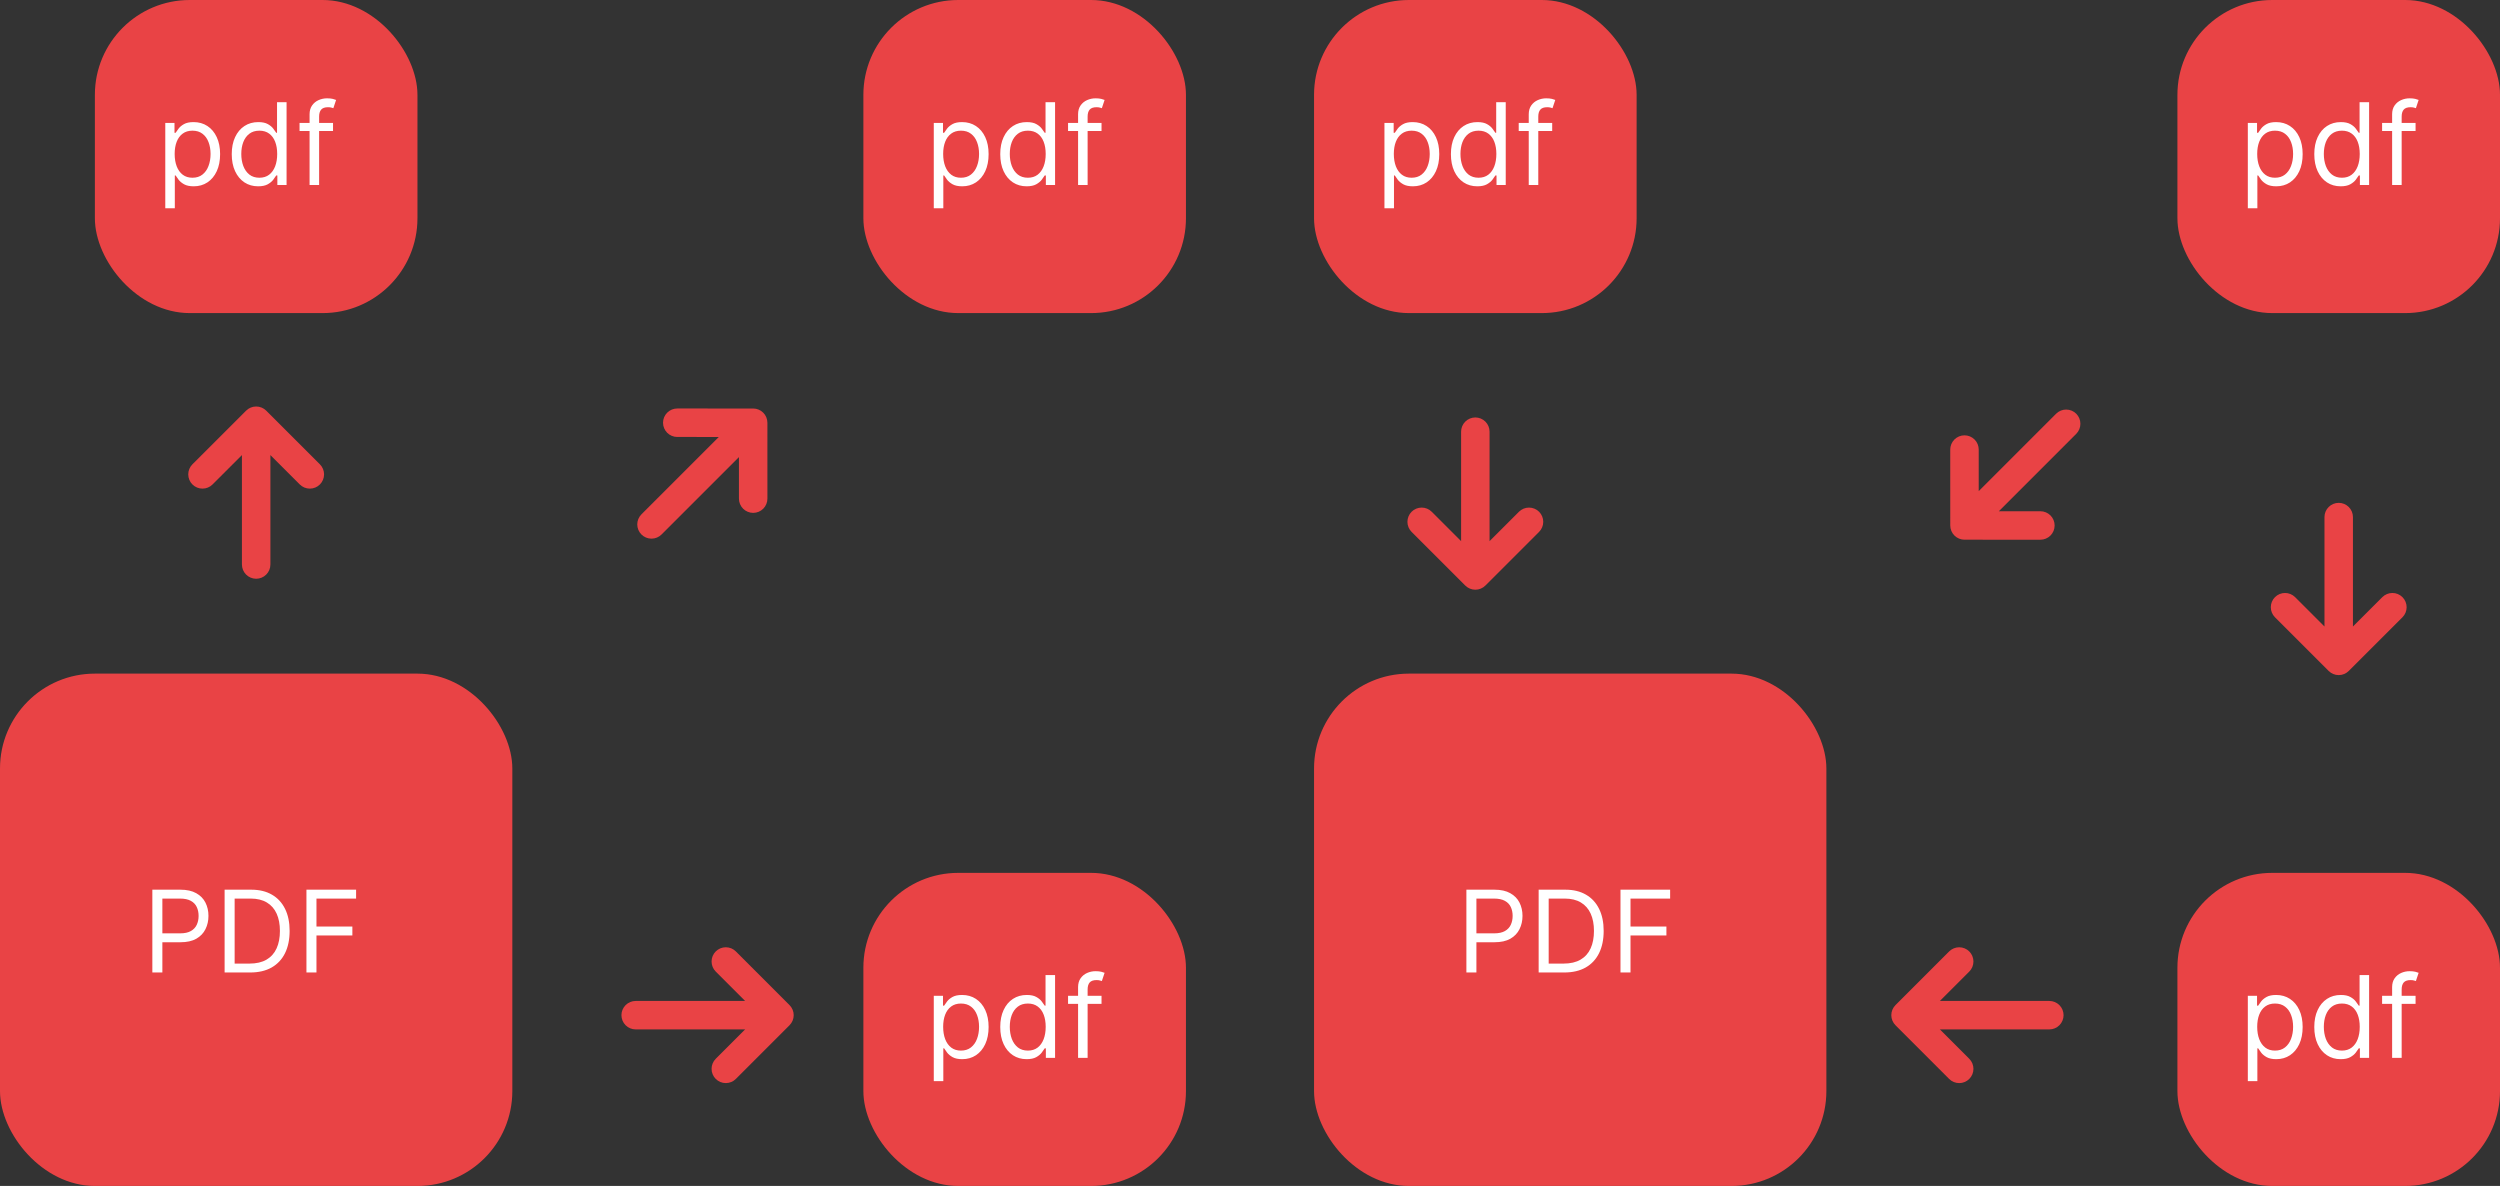 <svg width="527" height="250" viewBox="0 0 527 250" fill="none" xmlns="http://www.w3.org/2000/svg">
<rect x="0" y="0" width="527" height="250" fill="#333333" stroke="none"/>
<path d="M399.566 211.88C399.004 212.443 398.688 213.205 398.688 214C398.688 214.795 399.004 215.557 399.566 216.12L410.878 227.438C411.441 228.001 412.204 228.317 413 228.317C413.796 228.317 414.559 228.001 415.122 227.438C415.685 226.875 416.001 226.112 416.001 225.316C416.001 224.52 415.685 223.757 415.122 223.194L408.93 217H432C432.795 217 433.559 216.684 434.121 216.121C434.684 215.559 435 214.796 435 214C435 213.204 434.684 212.441 434.121 211.879C433.559 211.316 432.795 211 432 211H408.93L415.122 204.808C415.401 204.529 415.622 204.199 415.772 203.834C415.923 203.47 416.001 203.08 416.001 202.686C416.001 202.292 415.923 201.902 415.772 201.538C415.622 201.173 415.401 200.843 415.122 200.564C414.843 200.285 414.512 200.064 414.148 199.913C413.784 199.763 413.394 199.685 413 199.685C412.606 199.685 412.216 199.763 411.851 199.913C411.487 200.064 411.157 200.285 410.878 200.564L399.566 211.88Z" fill="#E94345"/>
<path d="M166.434 216.12C166.996 215.557 167.312 214.795 167.312 214C167.312 213.205 166.996 212.443 166.434 211.88L155.122 200.562C154.559 199.999 153.796 199.683 153 199.683C152.204 199.683 151.441 199.999 150.878 200.562C150.315 201.125 149.999 201.888 149.999 202.684C149.999 203.48 150.315 204.243 150.878 204.806L157.07 211H134C133.205 211 132.441 211.316 131.879 211.879C131.316 212.441 131 213.204 131 214C131 214.796 131.316 215.559 131.879 216.121C132.441 216.684 133.205 217 134 217H157.07L150.878 223.192C150.599 223.471 150.378 223.801 150.228 224.166C150.077 224.53 149.999 224.92 149.999 225.314C149.999 225.708 150.077 226.098 150.228 226.462C150.378 226.827 150.599 227.157 150.878 227.436C151.157 227.715 151.488 227.936 151.852 228.087C152.216 228.237 152.606 228.315 153 228.315C153.394 228.315 153.784 228.237 154.149 228.087C154.513 227.936 154.843 227.715 155.122 227.436L166.434 216.12Z" fill="#E94345"/>
<path d="M56.12 86.566C55.557 86.004 54.795 85.689 54 85.689C53.205 85.689 52.442 86.004 51.88 86.566L40.562 97.878C39.999 98.441 39.683 99.204 39.683 100C39.683 100.796 39.999 101.559 40.562 102.122C41.124 102.685 41.888 103.001 42.684 103.001C43.48 103.001 44.243 102.685 44.806 102.122L51 95.93V119C51 119.796 51.316 120.559 51.878 121.121C52.441 121.684 53.204 122 54 122C54.795 122 55.558 121.684 56.121 121.121C56.684 120.559 57 119.796 57 119V95.93L63.192 102.122C63.47 102.401 63.801 102.622 64.165 102.773C64.529 102.923 64.919 103.001 65.314 103.001C65.708 103.001 66.098 102.923 66.462 102.773C66.826 102.622 67.157 102.401 67.436 102.122C67.714 101.843 67.935 101.513 68.086 101.148C68.237 100.784 68.314 100.394 68.314 100C68.314 99.606 68.237 99.216 68.086 98.852C67.935 98.487 67.714 98.157 67.436 97.878L56.12 86.566Z" fill="#E94345"/>
<path d="M161.768 89.112C161.767 88.317 161.451 87.555 160.889 86.993C160.327 86.431 159.565 86.115 158.77 86.114L142.768 86.11C141.972 86.11 141.209 86.426 140.646 86.989C140.083 87.552 139.767 88.315 139.767 89.111C139.767 89.907 140.083 90.67 140.646 91.233C141.209 91.796 141.972 92.112 142.768 92.112L151.526 92.113L135.213 108.426C134.651 108.989 134.335 109.752 134.335 110.548C134.335 111.343 134.651 112.106 135.213 112.669C135.776 113.232 136.539 113.548 137.335 113.548C138.13 113.548 138.893 113.232 139.456 112.669L155.769 96.356L155.769 105.113C155.769 105.507 155.846 105.897 155.997 106.261C156.148 106.625 156.369 106.956 156.648 107.235C156.926 107.514 157.257 107.735 157.621 107.885C157.985 108.036 158.376 108.114 158.77 108.114C159.164 108.114 159.554 108.036 159.918 107.885C160.282 107.735 160.613 107.514 160.892 107.235C161.17 106.956 161.392 106.625 161.542 106.261C161.693 105.897 161.771 105.507 161.771 105.113L161.768 89.112Z" fill="#E94345"/>
<rect y="142" width="108" height="108" rx="20" fill="#E94345"/>
<path d="M32.114 205V187.545H38.011C39.381 187.545 40.5 187.793 41.369 188.287C42.244 188.776 42.892 189.438 43.312 190.273C43.733 191.108 43.943 192.04 43.943 193.068C43.943 194.097 43.733 195.031 43.312 195.872C42.898 196.713 42.256 197.384 41.386 197.884C40.517 198.378 39.403 198.625 38.045 198.625H33.818V196.75H37.977C38.915 196.75 39.668 196.588 40.236 196.264C40.804 195.94 41.216 195.503 41.472 194.952C41.733 194.395 41.864 193.767 41.864 193.068C41.864 192.369 41.733 191.744 41.472 191.193C41.216 190.642 40.801 190.21 40.227 189.898C39.653 189.58 38.892 189.42 37.943 189.42H34.227V205H32.114ZM52.734 205H47.348V187.545H52.973C54.666 187.545 56.115 187.895 57.32 188.594C58.524 189.287 59.447 190.284 60.09 191.585C60.731 192.881 61.053 194.432 61.053 196.239C61.053 198.057 60.729 199.622 60.081 200.935C59.433 202.241 58.49 203.247 57.251 203.952C56.013 204.651 54.507 205 52.734 205ZM49.462 203.125H52.598C54.041 203.125 55.237 202.847 56.186 202.29C57.135 201.733 57.842 200.94 58.308 199.912C58.774 198.884 59.007 197.659 59.007 196.239C59.007 194.83 58.777 193.616 58.317 192.599C57.856 191.577 57.169 190.793 56.254 190.247C55.34 189.696 54.2 189.42 52.837 189.42H49.462V203.125ZM64.598 205V187.545H75.064V189.42H66.712V195.318H74.28V197.193H66.712V205H64.598Z" fill="white"/>
<rect x="20" width="68" height="66" rx="20" fill="#E94345"/>
<path d="M34.841 43.909V25.909H36.784V27.989H37.023C37.17 27.761 37.375 27.472 37.636 27.119C37.903 26.761 38.284 26.443 38.778 26.165C39.278 25.881 39.955 25.739 40.807 25.739C41.909 25.739 42.881 26.014 43.722 26.565C44.562 27.116 45.219 27.898 45.69 28.909C46.162 29.921 46.398 31.114 46.398 32.489C46.398 33.875 46.162 35.077 45.69 36.094C45.219 37.105 44.565 37.889 43.73 38.446C42.895 38.997 41.932 39.273 40.841 39.273C40 39.273 39.327 39.133 38.821 38.855C38.315 38.571 37.926 38.25 37.653 37.892C37.381 37.528 37.17 37.227 37.023 36.989H36.852V43.909H34.841ZM36.818 32.455C36.818 33.443 36.963 34.315 37.253 35.071C37.543 35.821 37.966 36.409 38.523 36.835C39.08 37.256 39.761 37.466 40.568 37.466C41.409 37.466 42.111 37.244 42.673 36.801C43.242 36.352 43.668 35.75 43.952 34.994C44.242 34.233 44.386 33.386 44.386 32.455C44.386 31.534 44.244 30.704 43.96 29.966C43.682 29.222 43.258 28.634 42.69 28.202C42.128 27.764 41.42 27.546 40.568 27.546C39.75 27.546 39.062 27.753 38.506 28.168C37.949 28.577 37.528 29.151 37.244 29.889C36.96 30.622 36.818 31.477 36.818 32.455ZM54.409 39.273C53.318 39.273 52.355 38.997 51.52 38.446C50.685 37.889 50.031 37.105 49.56 36.094C49.088 35.077 48.852 33.875 48.852 32.489C48.852 31.114 49.088 29.921 49.56 28.909C50.031 27.898 50.688 27.116 51.528 26.565C52.369 26.014 53.341 25.739 54.443 25.739C55.295 25.739 55.969 25.881 56.463 26.165C56.963 26.443 57.344 26.761 57.605 27.119C57.872 27.472 58.08 27.761 58.227 27.989H58.398V21.546H60.409V39H58.466V36.989H58.227C58.08 37.227 57.869 37.528 57.597 37.892C57.324 38.25 56.935 38.571 56.429 38.855C55.923 39.133 55.25 39.273 54.409 39.273ZM54.682 37.466C55.489 37.466 56.17 37.256 56.727 36.835C57.284 36.409 57.707 35.821 57.997 35.071C58.287 34.315 58.432 33.443 58.432 32.455C58.432 31.477 58.29 30.622 58.006 29.889C57.722 29.151 57.301 28.577 56.744 28.168C56.188 27.753 55.5 27.546 54.682 27.546C53.83 27.546 53.119 27.764 52.551 28.202C51.989 28.634 51.565 29.222 51.281 29.966C51.003 30.704 50.864 31.534 50.864 32.455C50.864 33.386 51.006 34.233 51.29 34.994C51.58 35.75 52.006 36.352 52.568 36.801C53.136 37.244 53.841 37.466 54.682 37.466ZM70.202 25.909V27.614H63.145V25.909H70.202ZM65.258 39V24.102C65.258 23.352 65.435 22.727 65.787 22.227C66.139 21.727 66.597 21.352 67.159 21.102C67.722 20.852 68.315 20.727 68.94 20.727C69.435 20.727 69.838 20.767 70.151 20.847C70.463 20.926 70.696 21 70.849 21.068L70.27 22.807C70.168 22.773 70.026 22.73 69.844 22.679C69.668 22.628 69.435 22.602 69.145 22.602C68.48 22.602 68 22.77 67.704 23.105C67.415 23.44 67.27 23.932 67.27 24.579V39H65.258Z" fill="white"/>
<rect x="182" width="68" height="66" rx="20" fill="#E94345"/>
<path d="M196.841 43.909V25.909H198.784V27.989H199.023C199.17 27.761 199.375 27.472 199.636 27.119C199.903 26.761 200.284 26.443 200.778 26.165C201.278 25.881 201.955 25.739 202.807 25.739C203.909 25.739 204.881 26.014 205.722 26.565C206.563 27.116 207.219 27.898 207.69 28.909C208.162 29.921 208.398 31.114 208.398 32.489C208.398 33.875 208.162 35.077 207.69 36.094C207.219 37.105 206.565 37.889 205.73 38.446C204.895 38.997 203.932 39.273 202.841 39.273C202 39.273 201.327 39.133 200.821 38.855C200.315 38.571 199.926 38.25 199.653 37.892C199.381 37.528 199.17 37.227 199.023 36.989H198.852V43.909H196.841ZM198.818 32.455C198.818 33.443 198.963 34.315 199.253 35.071C199.543 35.821 199.966 36.409 200.523 36.835C201.08 37.256 201.761 37.466 202.568 37.466C203.409 37.466 204.111 37.244 204.673 36.801C205.241 36.352 205.668 35.75 205.952 34.994C206.241 34.233 206.386 33.386 206.386 32.455C206.386 31.534 206.244 30.704 205.96 29.966C205.682 29.222 205.259 28.634 204.69 28.202C204.128 27.764 203.42 27.546 202.568 27.546C201.75 27.546 201.063 27.753 200.506 28.168C199.949 28.577 199.528 29.151 199.244 29.889C198.96 30.622 198.818 31.477 198.818 32.455ZM216.409 39.273C215.318 39.273 214.355 38.997 213.52 38.446C212.685 37.889 212.031 37.105 211.56 36.094C211.088 35.077 210.852 33.875 210.852 32.489C210.852 31.114 211.088 29.921 211.56 28.909C212.031 27.898 212.688 27.116 213.528 26.565C214.369 26.014 215.341 25.739 216.443 25.739C217.295 25.739 217.969 25.881 218.463 26.165C218.963 26.443 219.344 26.761 219.605 27.119C219.872 27.472 220.08 27.761 220.227 27.989H220.398V21.546H222.409V39H220.466V36.989H220.227C220.08 37.227 219.869 37.528 219.597 37.892C219.324 38.25 218.935 38.571 218.429 38.855C217.923 39.133 217.25 39.273 216.409 39.273ZM216.682 37.466C217.489 37.466 218.17 37.256 218.727 36.835C219.284 36.409 219.707 35.821 219.997 35.071C220.287 34.315 220.432 33.443 220.432 32.455C220.432 31.477 220.29 30.622 220.006 29.889C219.722 29.151 219.301 28.577 218.744 28.168C218.188 27.753 217.5 27.546 216.682 27.546C215.83 27.546 215.119 27.764 214.551 28.202C213.989 28.634 213.565 29.222 213.281 29.966C213.003 30.704 212.864 31.534 212.864 32.455C212.864 33.386 213.006 34.233 213.29 34.994C213.58 35.75 214.006 36.352 214.568 36.801C215.136 37.244 215.841 37.466 216.682 37.466ZM232.202 25.909V27.614H225.145V25.909H232.202ZM227.259 39V24.102C227.259 23.352 227.435 22.727 227.787 22.227C228.139 21.727 228.597 21.352 229.159 21.102C229.722 20.852 230.315 20.727 230.94 20.727C231.435 20.727 231.838 20.767 232.151 20.847C232.463 20.926 232.696 21 232.849 21.068L232.27 22.807C232.168 22.773 232.026 22.73 231.844 22.679C231.668 22.628 231.435 22.602 231.145 22.602C230.48 22.602 230 22.77 229.705 23.105C229.415 23.44 229.27 23.932 229.27 24.579V39H227.259Z" fill="white"/>
<rect x="182" y="184" width="68" height="66" rx="20" fill="#E94345"/>
<path d="M196.841 227.909V209.909H198.784V211.989H199.023C199.17 211.761 199.375 211.472 199.636 211.119C199.903 210.761 200.284 210.443 200.778 210.165C201.278 209.881 201.955 209.739 202.807 209.739C203.909 209.739 204.881 210.014 205.722 210.565C206.563 211.116 207.219 211.898 207.69 212.909C208.162 213.92 208.398 215.114 208.398 216.489C208.398 217.875 208.162 219.077 207.69 220.094C207.219 221.105 206.565 221.889 205.73 222.446C204.895 222.997 203.932 223.273 202.841 223.273C202 223.273 201.327 223.134 200.821 222.855C200.315 222.571 199.926 222.25 199.653 221.892C199.381 221.528 199.17 221.227 199.023 220.989H198.852V227.909H196.841ZM198.818 216.455C198.818 217.443 198.963 218.315 199.253 219.071C199.543 219.821 199.966 220.409 200.523 220.835C201.08 221.256 201.761 221.466 202.568 221.466C203.409 221.466 204.111 221.244 204.673 220.801C205.241 220.352 205.668 219.75 205.952 218.994C206.241 218.233 206.386 217.386 206.386 216.455C206.386 215.534 206.244 214.705 205.96 213.966C205.682 213.222 205.259 212.634 204.69 212.202C204.128 211.764 203.42 211.545 202.568 211.545C201.75 211.545 201.063 211.753 200.506 212.168C199.949 212.577 199.528 213.151 199.244 213.889C198.96 214.622 198.818 215.477 198.818 216.455ZM216.409 223.273C215.318 223.273 214.355 222.997 213.52 222.446C212.685 221.889 212.031 221.105 211.56 220.094C211.088 219.077 210.852 217.875 210.852 216.489C210.852 215.114 211.088 213.92 211.56 212.909C212.031 211.898 212.688 211.116 213.528 210.565C214.369 210.014 215.341 209.739 216.443 209.739C217.295 209.739 217.969 209.881 218.463 210.165C218.963 210.443 219.344 210.761 219.605 211.119C219.872 211.472 220.08 211.761 220.227 211.989H220.398V205.545H222.409V223H220.466V220.989H220.227C220.08 221.227 219.869 221.528 219.597 221.892C219.324 222.25 218.935 222.571 218.429 222.855C217.923 223.134 217.25 223.273 216.409 223.273ZM216.682 221.466C217.489 221.466 218.17 221.256 218.727 220.835C219.284 220.409 219.707 219.821 219.997 219.071C220.287 218.315 220.432 217.443 220.432 216.455C220.432 215.477 220.29 214.622 220.006 213.889C219.722 213.151 219.301 212.577 218.744 212.168C218.188 211.753 217.5 211.545 216.682 211.545C215.83 211.545 215.119 211.764 214.551 212.202C213.989 212.634 213.565 213.222 213.281 213.966C213.003 214.705 212.864 215.534 212.864 216.455C212.864 217.386 213.006 218.233 213.29 218.994C213.58 219.75 214.006 220.352 214.568 220.801C215.136 221.244 215.841 221.466 216.682 221.466ZM232.202 209.909V211.614H225.145V209.909H232.202ZM227.259 223V208.102C227.259 207.352 227.435 206.727 227.787 206.227C228.139 205.727 228.597 205.352 229.159 205.102C229.722 204.852 230.315 204.727 230.94 204.727C231.435 204.727 231.838 204.767 232.151 204.847C232.463 204.926 232.696 205 232.849 205.068L232.27 206.807C232.168 206.773 232.026 206.73 231.844 206.679C231.668 206.628 231.435 206.602 231.145 206.602C230.48 206.602 230 206.77 229.705 207.105C229.415 207.44 229.27 207.932 229.27 208.58V223H227.259Z" fill="white"/>
<path d="M308.88 123.434C309.443 123.996 310.205 124.311 311 124.311C311.795 124.311 312.558 123.996 313.12 123.434L324.438 112.122C325.001 111.559 325.317 110.796 325.317 110C325.317 109.204 325.001 108.441 324.438 107.878C323.876 107.315 323.112 106.999 322.316 106.999C321.521 106.999 320.757 107.315 320.194 107.878L314 114.07V91C314 90.204 313.684 89.441 313.122 88.879C312.559 88.316 311.796 88 311 88C310.205 88 309.442 88.316 308.879 88.879C308.316 89.441 308 90.204 308 91V114.07L301.808 107.878C301.53 107.599 301.199 107.378 300.835 107.227C300.471 107.077 300.081 106.999 299.686 106.999C299.292 106.999 298.902 107.077 298.538 107.227C298.174 107.378 297.843 107.599 297.564 107.878C297.286 108.157 297.065 108.487 296.914 108.852C296.763 109.216 296.685 109.606 296.685 110C296.685 110.394 296.763 110.784 296.914 111.148C297.065 111.513 297.286 111.843 297.564 112.122L308.88 123.434Z" fill="#E94345"/>
<path d="M490.88 141.434C491.443 141.996 492.205 142.311 493 142.311C493.795 142.311 494.558 141.996 495.12 141.434L506.438 130.122C507.001 129.559 507.317 128.796 507.317 128C507.317 127.204 507.001 126.441 506.438 125.878C505.876 125.315 505.112 124.999 504.316 124.999C503.521 124.999 502.757 125.315 502.194 125.878L496 132.07V109C496 108.204 495.684 107.441 495.122 106.879C494.559 106.316 493.796 106 493 106C492.205 106 491.442 106.316 490.879 106.879C490.316 107.441 490 108.204 490 109V132.07L483.808 125.878C483.53 125.599 483.199 125.378 482.835 125.227C482.471 125.077 482.081 124.999 481.686 124.999C481.292 124.999 480.902 125.077 480.538 125.227C480.174 125.378 479.843 125.599 479.564 125.878C479.286 126.157 479.065 126.487 478.914 126.852C478.763 127.216 478.685 127.606 478.685 128C478.685 128.394 478.763 128.784 478.914 129.148C479.065 129.513 479.286 129.843 479.564 130.122L490.88 141.434Z" fill="#E94345"/>
<path d="M411.115 110.77C411.115 111.565 411.431 112.327 411.994 112.889C412.556 113.451 413.318 113.767 414.113 113.768L430.115 113.772C430.911 113.772 431.674 113.456 432.237 112.893C432.8 112.33 433.116 111.567 433.116 110.771C433.116 109.975 432.8 109.212 432.237 108.649C431.674 108.086 430.911 107.77 430.115 107.77L421.357 107.769L437.67 91.456C438.232 90.893 438.548 90.13 438.548 89.335C438.548 88.539 438.232 87.776 437.67 87.213C437.107 86.651 436.344 86.335 435.548 86.335C434.753 86.335 433.99 86.651 433.427 87.213L417.114 103.526L417.114 94.769C417.114 94.375 417.036 93.985 416.886 93.621C416.735 93.257 416.514 92.926 416.235 92.647C415.956 92.369 415.626 92.148 415.261 91.997C414.897 91.846 414.507 91.769 414.113 91.769C413.719 91.769 413.329 91.846 412.965 91.997C412.601 92.148 412.27 92.369 411.991 92.647C411.712 92.926 411.491 93.257 411.34 93.621C411.19 93.985 411.112 94.375 411.112 94.769L411.115 110.77Z" fill="#E94345"/>
<rect x="277" y="142" width="108" height="108" rx="20" fill="#E94345"/>
<path d="M309.114 205V187.545H315.011C316.381 187.545 317.5 187.793 318.369 188.287C319.244 188.776 319.892 189.438 320.312 190.273C320.733 191.108 320.943 192.04 320.943 193.068C320.943 194.097 320.733 195.031 320.312 195.872C319.898 196.713 319.256 197.384 318.386 197.884C317.517 198.378 316.403 198.625 315.045 198.625H310.818V196.75H314.977C315.915 196.75 316.668 196.588 317.236 196.264C317.804 195.94 318.216 195.503 318.472 194.952C318.733 194.395 318.864 193.767 318.864 193.068C318.864 192.369 318.733 191.744 318.472 191.193C318.216 190.642 317.801 190.21 317.227 189.898C316.653 189.58 315.892 189.42 314.943 189.42H311.227V205H309.114ZM329.734 205H324.348V187.545H329.973C331.666 187.545 333.115 187.895 334.32 188.594C335.524 189.287 336.447 190.284 337.089 191.585C337.732 192.881 338.053 194.432 338.053 196.239C338.053 198.057 337.729 199.622 337.081 200.935C336.433 202.241 335.49 203.247 334.251 203.952C333.013 204.651 331.507 205 329.734 205ZM326.462 203.125H329.598C331.041 203.125 332.237 202.847 333.186 202.29C334.135 201.733 334.842 200.94 335.308 199.912C335.774 198.884 336.007 197.659 336.007 196.239C336.007 194.83 335.777 193.616 335.317 192.599C334.857 191.577 334.169 190.793 333.254 190.247C332.339 189.696 331.2 189.42 329.837 189.42H326.462V203.125ZM341.598 205V187.545H352.064V189.42H343.712V195.318H351.28V197.193H343.712V205H341.598Z" fill="white"/>
<rect x="277" width="68" height="66" rx="20" fill="#E94345"/>
<path d="M291.841 43.909V25.909H293.784V27.989H294.023C294.17 27.761 294.375 27.472 294.636 27.119C294.903 26.761 295.284 26.443 295.778 26.165C296.278 25.881 296.955 25.739 297.807 25.739C298.909 25.739 299.881 26.014 300.722 26.565C301.563 27.116 302.219 27.898 302.69 28.909C303.162 29.921 303.398 31.114 303.398 32.489C303.398 33.875 303.162 35.077 302.69 36.094C302.219 37.105 301.565 37.889 300.73 38.446C299.895 38.997 298.932 39.273 297.841 39.273C297 39.273 296.327 39.133 295.821 38.855C295.315 38.571 294.926 38.25 294.653 37.892C294.381 37.528 294.17 37.227 294.023 36.989H293.852V43.909H291.841ZM293.818 32.455C293.818 33.443 293.963 34.315 294.253 35.071C294.543 35.821 294.966 36.409 295.523 36.835C296.08 37.256 296.761 37.466 297.568 37.466C298.409 37.466 299.111 37.244 299.673 36.801C300.241 36.352 300.668 35.75 300.952 34.994C301.241 34.233 301.386 33.386 301.386 32.455C301.386 31.534 301.244 30.704 300.96 29.966C300.682 29.222 300.259 28.634 299.69 28.202C299.128 27.764 298.42 27.546 297.568 27.546C296.75 27.546 296.063 27.753 295.506 28.168C294.949 28.577 294.528 29.151 294.244 29.889C293.96 30.622 293.818 31.477 293.818 32.455ZM311.409 39.273C310.318 39.273 309.355 38.997 308.52 38.446C307.685 37.889 307.031 37.105 306.56 36.094C306.088 35.077 305.852 33.875 305.852 32.489C305.852 31.114 306.088 29.921 306.56 28.909C307.031 27.898 307.688 27.116 308.528 26.565C309.369 26.014 310.341 25.739 311.443 25.739C312.295 25.739 312.969 25.881 313.463 26.165C313.963 26.443 314.344 26.761 314.605 27.119C314.872 27.472 315.08 27.761 315.227 27.989H315.398V21.546H317.409V39H315.466V36.989H315.227C315.08 37.227 314.869 37.528 314.597 37.892C314.324 38.25 313.935 38.571 313.429 38.855C312.923 39.133 312.25 39.273 311.409 39.273ZM311.682 37.466C312.489 37.466 313.17 37.256 313.727 36.835C314.284 36.409 314.707 35.821 314.997 35.071C315.287 34.315 315.432 33.443 315.432 32.455C315.432 31.477 315.29 30.622 315.006 29.889C314.722 29.151 314.301 28.577 313.744 28.168C313.188 27.753 312.5 27.546 311.682 27.546C310.83 27.546 310.119 27.764 309.551 28.202C308.989 28.634 308.565 29.222 308.281 29.966C308.003 30.704 307.864 31.534 307.864 32.455C307.864 33.386 308.006 34.233 308.29 34.994C308.58 35.75 309.006 36.352 309.568 36.801C310.136 37.244 310.841 37.466 311.682 37.466ZM327.202 25.909V27.614H320.145V25.909H327.202ZM322.259 39V24.102C322.259 23.352 322.435 22.727 322.787 22.227C323.139 21.727 323.597 21.352 324.159 21.102C324.722 20.852 325.315 20.727 325.94 20.727C326.435 20.727 326.838 20.767 327.151 20.847C327.463 20.926 327.696 21 327.849 21.068L327.27 22.807C327.168 22.773 327.026 22.73 326.844 22.679C326.668 22.628 326.435 22.602 326.145 22.602C325.48 22.602 325 22.77 324.705 23.105C324.415 23.44 324.27 23.932 324.27 24.579V39H322.259Z" fill="white"/>
<rect x="459" width="68" height="66" rx="20" fill="#E94345"/>
<path d="M473.841 43.909V25.909H475.784V27.989H476.023C476.17 27.761 476.375 27.472 476.636 27.119C476.903 26.761 477.284 26.443 477.778 26.165C478.278 25.881 478.955 25.739 479.807 25.739C480.909 25.739 481.881 26.014 482.722 26.565C483.563 27.116 484.219 27.898 484.69 28.909C485.162 29.921 485.398 31.114 485.398 32.489C485.398 33.875 485.162 35.077 484.69 36.094C484.219 37.105 483.565 37.889 482.73 38.446C481.895 38.997 480.932 39.273 479.841 39.273C479 39.273 478.327 39.133 477.821 38.855C477.315 38.571 476.926 38.25 476.653 37.892C476.381 37.528 476.17 37.227 476.023 36.989H475.852V43.909H473.841ZM475.818 32.455C475.818 33.443 475.963 34.315 476.253 35.071C476.543 35.821 476.966 36.409 477.523 36.835C478.08 37.256 478.761 37.466 479.568 37.466C480.409 37.466 481.111 37.244 481.673 36.801C482.241 36.352 482.668 35.75 482.952 34.994C483.241 34.233 483.386 33.386 483.386 32.455C483.386 31.534 483.244 30.704 482.96 29.966C482.682 29.222 482.259 28.634 481.69 28.202C481.128 27.764 480.42 27.546 479.568 27.546C478.75 27.546 478.063 27.753 477.506 28.168C476.949 28.577 476.528 29.151 476.244 29.889C475.96 30.622 475.818 31.477 475.818 32.455ZM493.409 39.273C492.318 39.273 491.355 38.997 490.52 38.446C489.685 37.889 489.031 37.105 488.56 36.094C488.088 35.077 487.852 33.875 487.852 32.489C487.852 31.114 488.088 29.921 488.56 28.909C489.031 27.898 489.688 27.116 490.528 26.565C491.369 26.014 492.341 25.739 493.443 25.739C494.295 25.739 494.969 25.881 495.463 26.165C495.963 26.443 496.344 26.761 496.605 27.119C496.872 27.472 497.08 27.761 497.227 27.989H497.398V21.546H499.409V39H497.466V36.989H497.227C497.08 37.227 496.869 37.528 496.597 37.892C496.324 38.25 495.935 38.571 495.429 38.855C494.923 39.133 494.25 39.273 493.409 39.273ZM493.682 37.466C494.489 37.466 495.17 37.256 495.727 36.835C496.284 36.409 496.707 35.821 496.997 35.071C497.287 34.315 497.432 33.443 497.432 32.455C497.432 31.477 497.29 30.622 497.006 29.889C496.722 29.151 496.301 28.577 495.744 28.168C495.188 27.753 494.5 27.546 493.682 27.546C492.83 27.546 492.119 27.764 491.551 28.202C490.989 28.634 490.565 29.222 490.281 29.966C490.003 30.704 489.864 31.534 489.864 32.455C489.864 33.386 490.006 34.233 490.29 34.994C490.58 35.75 491.006 36.352 491.568 36.801C492.136 37.244 492.841 37.466 493.682 37.466ZM509.202 25.909V27.614H502.145V25.909H509.202ZM504.259 39V24.102C504.259 23.352 504.435 22.727 504.787 22.227C505.139 21.727 505.597 21.352 506.159 21.102C506.722 20.852 507.315 20.727 507.94 20.727C508.435 20.727 508.838 20.767 509.151 20.847C509.463 20.926 509.696 21 509.849 21.068L509.27 22.807C509.168 22.773 509.026 22.73 508.844 22.679C508.668 22.628 508.435 22.602 508.145 22.602C507.48 22.602 507 22.77 506.705 23.105C506.415 23.44 506.27 23.932 506.27 24.579V39H504.259Z" fill="white"/>
<rect x="459" y="184" width="68" height="66" rx="20" fill="#E94345"/>
<path d="M473.841 227.909V209.909H475.784V211.989H476.023C476.17 211.761 476.375 211.472 476.636 211.119C476.903 210.761 477.284 210.443 477.778 210.165C478.278 209.881 478.955 209.739 479.807 209.739C480.909 209.739 481.881 210.014 482.722 210.565C483.563 211.116 484.219 211.898 484.69 212.909C485.162 213.92 485.398 215.114 485.398 216.489C485.398 217.875 485.162 219.077 484.69 220.094C484.219 221.105 483.565 221.889 482.73 222.446C481.895 222.997 480.932 223.273 479.841 223.273C479 223.273 478.327 223.134 477.821 222.855C477.315 222.571 476.926 222.25 476.653 221.892C476.381 221.528 476.17 221.227 476.023 220.989H475.852V227.909H473.841ZM475.818 216.455C475.818 217.443 475.963 218.315 476.253 219.071C476.543 219.821 476.966 220.409 477.523 220.835C478.08 221.256 478.761 221.466 479.568 221.466C480.409 221.466 481.111 221.244 481.673 220.801C482.241 220.352 482.668 219.75 482.952 218.994C483.241 218.233 483.386 217.386 483.386 216.455C483.386 215.534 483.244 214.705 482.96 213.966C482.682 213.222 482.259 212.634 481.69 212.202C481.128 211.764 480.42 211.545 479.568 211.545C478.75 211.545 478.063 211.753 477.506 212.168C476.949 212.577 476.528 213.151 476.244 213.889C475.96 214.622 475.818 215.477 475.818 216.455ZM493.409 223.273C492.318 223.273 491.355 222.997 490.52 222.446C489.685 221.889 489.031 221.105 488.56 220.094C488.088 219.077 487.852 217.875 487.852 216.489C487.852 215.114 488.088 213.92 488.56 212.909C489.031 211.898 489.688 211.116 490.528 210.565C491.369 210.014 492.341 209.739 493.443 209.739C494.295 209.739 494.969 209.881 495.463 210.165C495.963 210.443 496.344 210.761 496.605 211.119C496.872 211.472 497.08 211.761 497.227 211.989H497.398V205.545H499.409V223H497.466V220.989H497.227C497.08 221.227 496.869 221.528 496.597 221.892C496.324 222.25 495.935 222.571 495.429 222.855C494.923 223.134 494.25 223.273 493.409 223.273ZM493.682 221.466C494.489 221.466 495.17 221.256 495.727 220.835C496.284 220.409 496.707 219.821 496.997 219.071C497.287 218.315 497.432 217.443 497.432 216.455C497.432 215.477 497.29 214.622 497.006 213.889C496.722 213.151 496.301 212.577 495.744 212.168C495.188 211.753 494.5 211.545 493.682 211.545C492.83 211.545 492.119 211.764 491.551 212.202C490.989 212.634 490.565 213.222 490.281 213.966C490.003 214.705 489.864 215.534 489.864 216.455C489.864 217.386 490.006 218.233 490.29 218.994C490.58 219.75 491.006 220.352 491.568 220.801C492.136 221.244 492.841 221.466 493.682 221.466ZM509.202 209.909V211.614H502.145V209.909H509.202ZM504.259 223V208.102C504.259 207.352 504.435 206.727 504.787 206.227C505.139 205.727 505.597 205.352 506.159 205.102C506.722 204.852 507.315 204.727 507.94 204.727C508.435 204.727 508.838 204.767 509.151 204.847C509.463 204.926 509.696 205 509.849 205.068L509.27 206.807C509.168 206.773 509.026 206.73 508.844 206.679C508.668 206.628 508.435 206.602 508.145 206.602C507.48 206.602 507 206.77 506.705 207.105C506.415 207.44 506.27 207.932 506.27 208.58V223H504.259Z" fill="white"/>
</svg>
